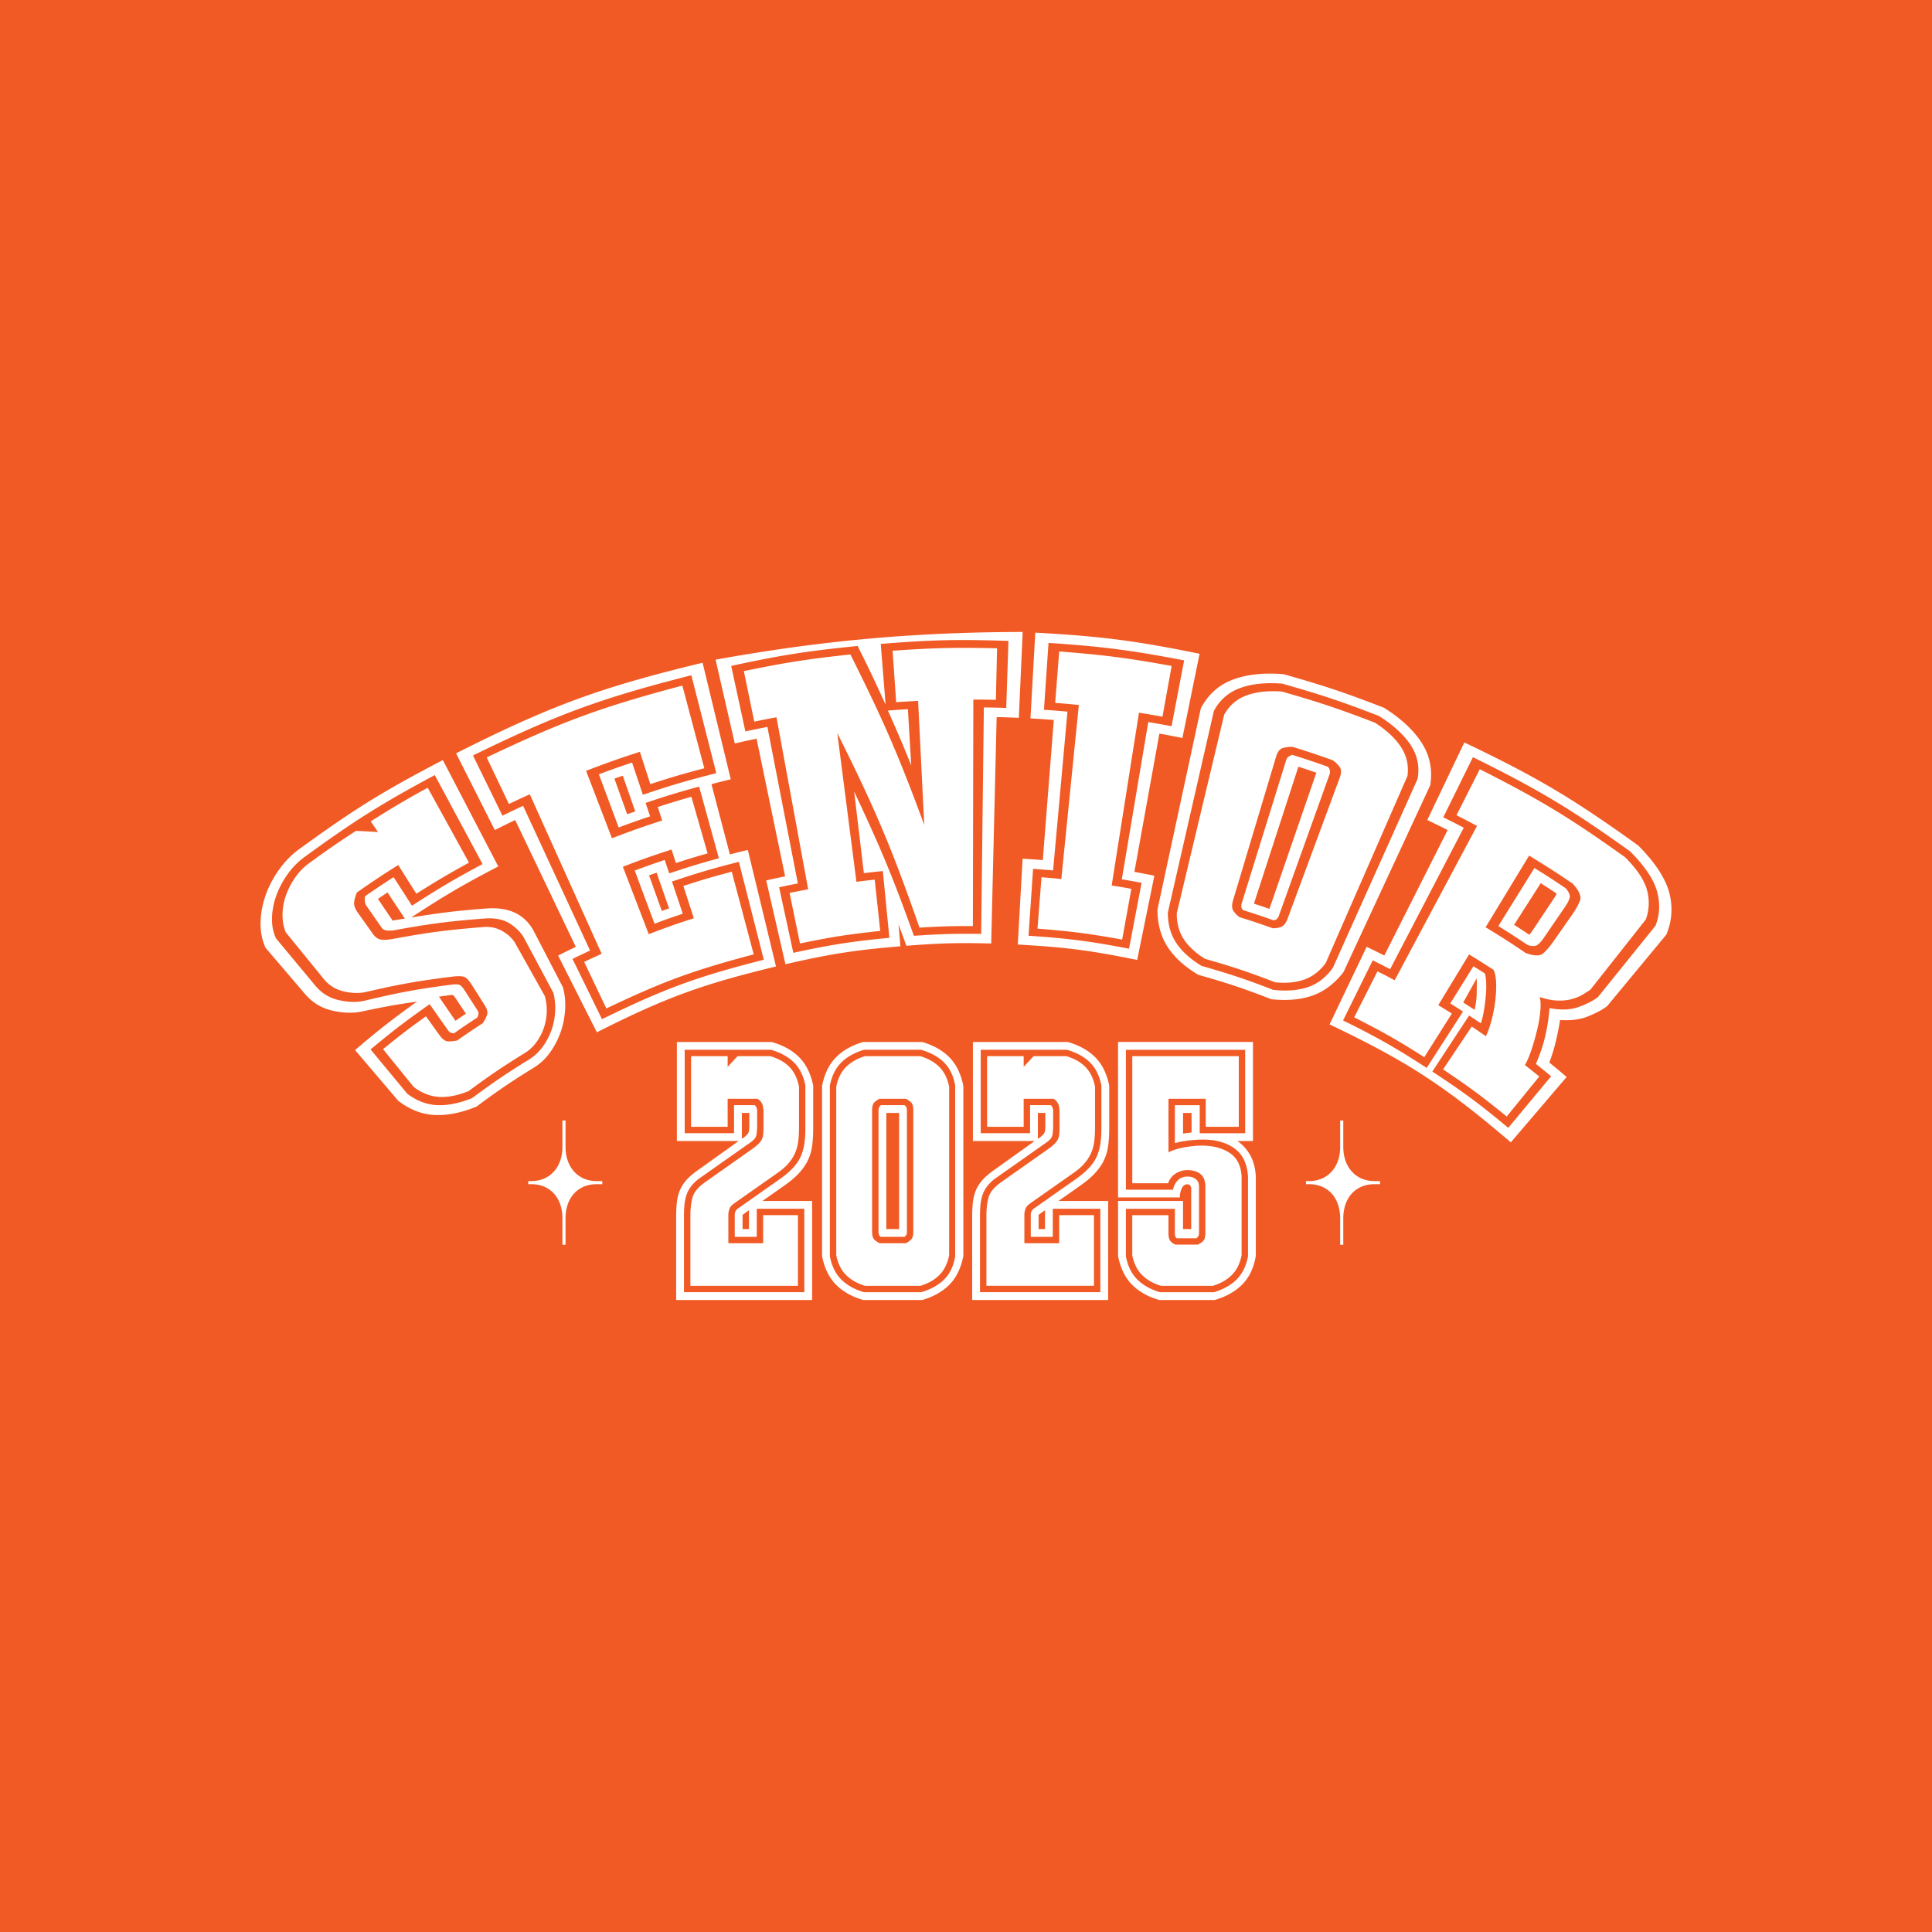 <svg xmlns="http://www.w3.org/2000/svg" data-name="Layer 1" viewBox="0 0 1080 1080"><path fill="#f15a24" d="M0 0h1080v1080H0z"/><path fill="#fff" d="M454.58 630.88c0 3.57-.2 6.81-.6 9.72-.4 2.91-1.19 5.59-2.38 8.04-1.19 2.45-2.81 4.8-4.86 7.04-2.05 2.25-4.67 4.5-7.84 6.75l-12.7 8.93h27.78v55.36h-76v-47.03c0-2.78.13-5.32.4-7.64.26-2.31.79-4.46 1.59-6.45.79-1.98 1.98-3.9 3.57-5.75 1.59-1.85 3.7-3.7 6.35-5.55l23.02-16.47h-34.53v-55.36h52.98c6.48 1.85 11.64 4.73 15.48 8.63 3.83 3.9 6.41 9.16 7.74 15.77v24.01zm-4.36-24.01c-1.06-5.42-3.18-9.72-6.35-12.9-3.18-3.17-7.48-5.55-12.9-7.14h-48.22v46.63h27.58v-15.68h11.51c.92.66 1.39 1.72 1.39 3.18v8.13c0 2.78-.2 4.8-.59 6.05-.4 1.26-1.72 2.61-3.97 4.07l-26.19 18.45c-2.38 1.59-4.24 3.17-5.56 4.76-1.32 1.59-2.31 3.27-2.98 5.06-.66 1.79-1.09 3.67-1.29 5.65-.2 1.99-.3 4.17-.3 6.55v42.66h67.27v-46.63h-26.59v15.68h-12.3v-12.3c0-.53.1-1.09.29-1.69.2-.6.63-1.16 1.29-1.69l24.01-16.87c2.77-1.99 5.09-3.97 6.94-5.95 1.85-1.99 3.27-4.07 4.27-6.25.99-2.18 1.69-4.56 2.08-7.14.4-2.58.59-5.46.59-8.63v-24.01zm-3.58 24.01c0 2.78-.17 5.33-.5 7.64-.33 2.32-.96 4.47-1.88 6.45-.93 1.98-2.19 3.87-3.77 5.65-1.59 1.78-3.64 3.54-6.15 5.26l-24.01 16.87c-1.32.93-2.18 1.95-2.58 3.07-.4 1.13-.6 2.22-.6 3.27v15.88h19.45v-15.68h19.45v39.49h-60.12v-39.09c0-4.23.43-7.77 1.29-10.62.86-2.84 3.27-5.65 7.24-8.43l26.19-18.45c1.45-1.06 2.61-2.02 3.47-2.88s1.49-1.75 1.89-2.68c.4-.92.62-1.98.69-3.17s.1-2.64.1-4.37v-8.33c-.14-1.85-.47-3.24-.99-4.17-.53-.92-1.32-1.72-2.38-2.38h-16.67v15.68h-20.44V590.4h20.44v5.95l5.56-5.95h18.26c4.5 1.32 8.06 3.34 10.72 6.05 2.64 2.71 4.43 6.38 5.35 11.01v23.41zm-31.94 5.75 1.39-.99c1.32-1.06 2.11-1.95 2.38-2.68.26-.73.4-2.02.4-3.87v-6.95h-4.17v14.49zm3.97 50.41v-10.52l-3.57 2.58v7.94h3.57zm63.88 39.68c-6.35-1.85-11.44-4.73-15.28-8.63-3.84-3.9-6.42-9.23-7.74-15.97v-95.05c1.32-6.75 3.9-12.07 7.74-15.97 3.84-3.9 8.93-6.78 15.28-8.63h32.94c6.35 1.85 11.44 4.73 15.28 8.63 3.83 3.9 6.41 9.23 7.74 15.97v95.05c-1.32 6.75-3.9 12.07-7.74 15.97-3.84 3.9-8.93 6.78-15.28 8.63h-32.94zm32.35-4.36c5.43-1.59 9.73-3.97 12.9-7.14 3.18-3.17 5.23-7.47 6.15-12.9v-95.44c-.93-5.42-2.98-9.72-6.15-12.9-3.17-3.17-7.47-5.55-12.9-7.14h-31.95c-5.29 1.59-9.53 3.97-12.7 7.14-3.18 3.18-5.29 7.48-6.35 12.9v95.44c1.06 5.43 3.18 9.72 6.35 12.9 3.17 3.18 7.41 5.56 12.7 7.14h31.95zm-31.35-3.58c-4.37-1.32-7.91-3.34-10.62-6.05-2.71-2.71-4.53-6.38-5.46-11.01v-94.25c.92-4.63 2.75-8.3 5.46-11.01 2.71-2.71 6.25-4.73 10.62-6.05h30.95c4.37 1.32 7.91 3.34 10.62 6.05 2.71 2.71 4.53 6.38 5.46 11.01v94.25c-.93 4.63-2.75 8.3-5.46 11.01-2.71 2.71-6.25 4.73-10.62 6.05h-30.95zm22.82-23.81c1.05-.53 2.02-1.19 2.88-1.99.86-.79 1.29-2.31 1.29-4.56v-67.66c0-2.25-.43-3.77-1.29-4.56a12.53 12.53 0 0 0-2.88-1.99h-14.69c-1.06.53-2.02 1.19-2.88 1.99-.86.79-1.29 2.32-1.29 4.56v67.66c0 2.25.43 3.77 1.29 4.56.86.79 1.82 1.46 2.88 1.99h14.69zm-14.09-3.57c-.79-.53-1.19-1.52-1.19-2.98v-67.66c0-1.32.46-2.31 1.39-2.98h13.1c.4.27.73.6.99.99s.4 1.06.4 1.99v67.66c0 .93-.13 1.59-.4 1.99s-.59.73-.99.99h-13.29zm3.17-4.36h7.15v-64.89h-7.15v64.89zm124.61-56.16c0 3.57-.2 6.81-.6 9.72-.4 2.91-1.19 5.59-2.38 8.04-1.19 2.45-2.81 4.8-4.86 7.04-2.05 2.25-4.67 4.5-7.84 6.75l-12.7 8.93h27.78v55.36h-76v-47.03c0-2.78.13-5.32.4-7.64.26-2.31.79-4.46 1.59-6.45.79-1.98 1.98-3.9 3.57-5.75 1.59-1.85 3.7-3.7 6.35-5.55l23.02-16.47h-34.53v-55.36h52.98c6.48 1.85 11.64 4.73 15.48 8.63 3.83 3.9 6.41 9.16 7.74 15.77v24.01zm-4.36-24.01c-1.06-5.42-3.18-9.72-6.35-12.9-3.18-3.17-7.48-5.55-12.9-7.14h-48.22v46.63h27.58v-15.68h11.51c.92.66 1.39 1.72 1.39 3.18v8.13c0 2.78-.2 4.8-.59 6.05-.4 1.26-1.72 2.61-3.97 4.07l-26.19 18.45c-2.38 1.59-4.24 3.17-5.56 4.76-1.32 1.59-2.31 3.27-2.98 5.06-.66 1.79-1.09 3.67-1.29 5.65-.2 1.99-.3 4.17-.3 6.55v42.66h67.27v-46.63h-26.59v15.68h-12.3v-12.3c0-.53.1-1.09.29-1.69.2-.6.63-1.16 1.29-1.69l24.01-16.87c2.77-1.99 5.09-3.97 6.94-5.95 1.85-1.99 3.27-4.07 4.27-6.25.99-2.18 1.69-4.56 2.08-7.14.4-2.58.59-5.46.59-8.63v-24.01zm-3.58 24.01c0 2.78-.17 5.33-.5 7.64-.33 2.32-.96 4.47-1.88 6.45-.93 1.98-2.19 3.87-3.77 5.65-1.59 1.78-3.64 3.54-6.15 5.26l-24.01 16.87c-1.32.93-2.18 1.95-2.58 3.07-.4 1.13-.6 2.22-.6 3.27v15.88h19.45v-15.68h19.45v39.49h-60.12v-39.09c0-4.23.43-7.77 1.29-10.62.86-2.84 3.27-5.65 7.24-8.43l26.19-18.45c1.45-1.06 2.61-2.02 3.47-2.88s1.49-1.75 1.89-2.68c.4-.92.62-1.98.69-3.17.07-1.19.1-2.64.1-4.37v-8.33c-.14-1.85-.47-3.24-.99-4.17-.53-.92-1.32-1.72-2.38-2.38h-16.67v15.68H551.8V590.4h20.44v5.95l5.56-5.95h18.26c4.5 1.32 8.06 3.34 10.72 6.05 2.64 2.71 4.43 6.38 5.35 11.01v23.41zm-31.94 5.75 1.39-.99c1.32-1.06 2.11-1.95 2.38-2.68.26-.73.4-2.02.4-3.87v-6.95h-4.17v14.49zm3.97 50.41v-10.52l-3.57 2.58v7.94h3.57zm40.87-104.58h75.4v55.36h-8.73c3.04 2.12 5.46 4.8 7.24 8.04 1.78 3.24 2.81 7.18 3.08 11.81v44.45c-1.19 6.75-3.74 12.07-7.64 15.97-3.9 3.9-9.03 6.78-15.38 8.63h-30.96c-6.35-1.85-11.44-4.73-15.28-8.63-3.84-3.9-6.42-9.23-7.74-15.97v-30.76h36.31v15.68h4.56v-22.62c0-.53-.17-1.06-.5-1.59-.33-.53-.89-.79-1.69-.79-1.32 0-2.35.76-3.07 2.28-.73 1.52-1.09 3.21-1.09 5.06H625v-86.91zm45.24 106.76c0 .93-.17 1.59-.5 1.99-.33.4-.63.73-.89.99h-10.92c-.79-.13-1.19-1.12-1.19-2.98v-13.49h-27.38v26.59c1.06 5.43 3.18 9.72 6.35 12.9 3.17 3.18 7.41 5.56 12.7 7.14h30.16c5.29-1.59 9.52-3.97 12.7-7.14 3.17-3.17 5.29-7.47 6.35-12.9v-44.84c-.53-7.27-3.18-12.53-7.94-15.77s-10.72-4.79-17.86-4.66c-2.12 0-4.6.17-7.44.5-2.85.33-5.39.83-7.64 1.49v-21.23h13.89v15.68h25.4v-46.63h-66.67v78.18h26.39c.26-1.85 1.09-3.54 2.48-5.06 1.39-1.52 3.27-2.28 5.66-2.28 1.72 0 3.21.47 4.46 1.39 1.26.93 1.89 2.38 1.89 4.37v25.79zm3.57-25.4c0-3.57-.93-6.08-2.78-7.54-1.85-1.45-4.3-2.18-7.34-2.18-2.25 0-4.4.63-6.45 1.88-2.05 1.26-3.48 3.08-4.27 5.46h-20.04V590.4h59.53v39.49h-18.46v-15.68h-20.83v29.96c2.25-1.19 5.16-2.12 8.73-2.78 3.57-.66 6.88-.99 9.92-.99 6.08 0 11.21 1.32 15.38 3.97 4.17 2.65 6.45 7.01 6.84 13.1v44.25c-.93 4.63-2.75 8.3-5.46 11.01-2.71 2.71-6.25 4.73-10.61 6.05h-28.97c-4.37-1.32-7.91-3.34-10.62-6.05-2.71-2.71-4.53-6.38-5.46-11.01V679.3h20.24v9.92c0 2.25.4 3.8 1.19 4.66.79.86 1.72 1.49 2.77 1.88h12.3c1.06-.4 2.05-1.02 2.98-1.88s1.39-2.41 1.39-4.66v-25.4zm-7.74-30.76v-10.91h-4.76v11.51l4.76-.6zm-399.77-14.43c-8.26 3.34-15.89 4.95-23.04 4.68-7.14-.27-14.04-2.87-20.67-7.96-9.65-11.34-14.48-17.01-24.13-28.36 13.51-11.49 20.44-16.92 34.63-27.11-11.78 1.72-17.73 2.78-29.7 5.31-5.21 1.29-10.9 1.24-17.14-.12-6.24-1.36-11.48-4.4-15.64-9.27-8.86-10.38-13.29-15.56-22.16-25.94-1.91-4.06-2.86-8.61-2.82-13.66.05-5.05.92-10.13 2.65-15.22s4.24-9.98 7.53-14.62c3.28-4.64 7.05-8.5 11.24-11.55 31-22.57 47.2-32.56 80.48-49.92 12.39 23.78 18.59 35.67 30.98 59.45-19.91 10.38-29.67 16.1-48.71 28.56 17.04-2.78 25.49-3.77 42.13-5.06 6.73-.47 12.26.49 16.58 2.73 4.33 2.24 7.64 5.67 10 10.22 6.46 12.45 9.69 18.68 16.16 31.14 1.16 4.27 1.53 8.68 1.16 13.24-.37 4.56-1.31 8.8-2.81 12.75-1.5 3.95-3.45 7.55-5.86 10.81-2.41 3.27-5.25 5.91-8.56 7.97-13.2 8.17-19.67 12.56-32.31 21.94zm29.53-26.44c2.74-1.7 5.12-3.89 7.18-6.59 2.05-2.7 3.7-5.69 4.96-8.98 1.26-3.29 2.03-6.78 2.3-10.5.28-3.71-.03-7.41-.94-11.1l-16.2-30.3c-1.66-3.11-4.29-5.89-7.92-8.29-3.63-2.4-8.44-3.43-14.42-2.97-20.02 1.56-30.21 2.86-50.8 6.61-3.44.42-5.63 0-6.54-1.32l-8.38-12.03c-.73-1.05-1.12-2.1-1.15-3.15-.03-1.04 0-1.9.11-2.56 6.34-4.38 9.53-6.52 15.98-10.68 4.11 6.38 6.17 9.57 10.28 15.96 15.48-9.99 23.38-14.64 39.44-23.27-10.69-19.9-16.03-29.85-26.72-49.74-30.05 16.16-44.69 25.32-72.82 45.8-3.56 2.59-6.7 5.78-9.39 9.53-2.68 3.75-4.79 7.73-6.31 11.89-1.52 4.17-2.34 8.38-2.46 12.61-.12 4.24.65 8.07 2.28 11.51 8.79 10.56 13.18 15.85 21.97 26.41 3.48 4.19 7.87 6.84 13.08 8.05 5.22 1.22 9.99 1.33 14.37.34 19.89-4.75 29.75-6.53 49.15-9.06 2.05-.2 3.43-.09 4.17.29.73.39 1.57 1.32 2.53 2.8 2.87 4.44 4.3 6.66 7.17 11.1.61.94.83 1.75.69 2.41-.14.67-.37 1.3-.68 1.88-5.25 3.43-7.85 5.19-13.01 8.8-.5-.04-1.05-.14-1.64-.32-.6-.17-1.21-.71-1.86-1.63-4.04-5.74-6.06-8.61-10.09-14.34-13.52 9.52-20.14 14.58-33.05 25.29 8.22 9.91 12.33 14.87 20.55 24.78 5.38 4.07 11.02 6.15 16.91 6.37 5.89.22 12.28-1.12 19.26-3.9 12.53-9.27 18.94-13.61 32.02-21.71zm-33.93 17.74c-5.96 2.41-11.4 3.52-16.37 3.25-4.97-.27-9.75-2.11-14.33-5.62-6.84-8.43-10.26-12.65-17.1-21.08 9.43-7.66 14.23-11.33 23.98-18.36 3.09 4.29 4.63 6.44 7.72 10.73 1.59 2.21 3.21 3.31 4.87 3.3 1.66 0 3.3-.18 4.92-.54 5.65-3.97 8.51-5.9 14.26-9.64.93-1.37 1.7-2.81 2.31-4.35.61-1.53.2-3.45-1.26-5.75l-7.07-11.17c-1.46-2.3-2.74-3.77-3.84-4.39-1.11-.62-3.24-.79-6.4-.45-19.58 2.41-29.53 4.14-49.62 8.79-3.78.7-7.82.53-12.14-.52s-7.97-3.33-10.91-6.94c-8.5-10.43-12.74-15.65-21.24-26.08-1.19-2.95-1.79-6.24-1.76-9.85.02-3.6.65-7.18 1.9-10.69s2.96-6.85 5.14-10.01c2.19-3.15 4.76-5.81 7.71-7.96 10.36-7.54 15.62-11.17 26.26-18.12 4.96.2 7.43.33 12.34.64-1.62-2.39-2.44-3.58-4.06-5.96 12.57-7.94 18.95-11.7 31.86-18.82l23.08 41.88c-11.93 6.58-17.82 10.06-29.44 17.39-4.05-6.42-6.07-9.63-10.12-16.06-9.34 5.89-13.95 8.96-23.07 15.32-.86 1.97-1.38 3.81-1.57 5.51-.19 1.71.51 3.67 2.09 5.88 3.4 4.78 5.1 7.16 8.5 11.94 1.02 1.44 2.24 2.38 3.65 2.86 1.41.47 3.78.41 7.1-.14 20.41-3.76 30.51-5.06 50.36-6.65 4.28-.44 8.09.37 11.41 2.36 3.32 2 5.65 4.29 7.04 6.82 6.58 11.74 9.87 17.61 16.43 29.35.88 3.17 1.23 6.31 1.07 9.43-.17 3.12-.76 6.07-1.78 8.88-1.02 2.8-2.41 5.37-4.17 7.73-1.76 2.36-3.78 4.24-6.09 5.67-12.92 8-19.26 12.28-31.65 21.42zm-16.55-52.78 9.23 13.48c2.33-1.6 3.5-2.39 5.84-3.95l-6.25-9.4c-.53-.8-1.14-1.17-1.82-1.1-2.8.37-4.2.56-7.01.97zm-25.9-42.54c2.74-.46 4.1-.69 6.83-1.11-3.87-5.85-5.81-8.77-9.68-14.62-2.15 1.43-3.23 2.15-5.37 3.6 3.29 4.85 4.94 7.28 8.22 12.13zm173.28-144.14c6.3 26.06 9.45 39.09 15.75 65.16-4.33 1.04-6.49 1.59-10.8 2.72 4.12 15.71 6.18 23.57 10.31 39.28 4-1.05 6.01-1.55 10.03-2.52 6.3 26.06 9.45 39.09 15.75 65.16-41.24 9.95-61.56 17.3-100.14 36.79L312 534.16c3.94-1.99 5.91-2.96 9.88-4.86-13.55-28.36-20.33-42.53-33.89-70.89-4.58 2.19-6.86 3.31-11.39 5.6l-21.65-42.9c53.09-26.81 81.04-36.94 137.8-50.63zM264.4 422.3l16.47 33.67c4.6-2.25 6.91-3.35 11.55-5.5 14.98 32.36 22.47 48.54 37.44 80.9-3.95 1.83-5.91 2.76-9.82 4.68l16.47 33.67c35.01-17.14 53.31-23.78 90.47-33.22-5.58-21.89-8.36-32.83-13.94-54.72-15.08 3.83-22.57 6.03-37.4 11 2.41 7.2 3.62 10.8 6.03 18-6.34 2.12-9.5 3.24-15.78 5.58-4.43-11.89-6.64-17.83-11.07-29.72 6.68-2.48 10.03-3.67 16.77-5.93 1.01 3.01 1.51 4.51 2.52 7.52 11.03-3.69 16.58-5.38 27.75-8.46-4.42-16.03-6.63-24.04-11.04-40.07-12.05 3.31-18.04 5.14-29.92 9.12 1.01 3.01 1.51 4.51 2.52 7.52-7.06 2.36-10.57 3.61-17.57 6.21-4.43-11.89-6.64-17.83-11.07-29.72 7.39-2.75 11.1-4.06 18.56-6.56 2.41 7.2 3.62 10.8 6.03 18 16.27-5.45 24.49-7.86 41.04-12.07-5.57-21.89-8.36-32.83-13.94-54.72-50.14 12.74-74.83 21.71-122.07 44.83zm117.04-39.06c4.91 18.49 7.36 27.73 12.27 46.22-12.14 3.21-18.18 4.99-30.16 8.87-2.34-7.22-3.51-10.83-5.85-18.06-12.12 3.92-18.14 6.05-30.08 10.63 5.79 15.07 8.68 22.61 14.47 37.69 11.14-4.27 16.76-6.26 28.06-9.92-.98-3.02-1.47-4.53-2.45-7.54 7.48-2.42 11.24-3.57 18.79-5.73 3.62 12.66 5.44 18.99 9.06 31.65-7.11 2.03-10.65 3.11-17.7 5.39-.98-3.02-1.47-4.53-2.45-7.54-10.96 3.55-16.41 5.47-27.21 9.62 5.79 15.07 8.68 22.61 14.47 37.69 10-3.84 15.04-5.62 25.19-8.9-2.34-7.22-3.51-10.83-5.85-18.06 10.75-3.48 16.17-5.07 27.06-7.96 4.91 18.49 7.36 27.73 12.27 46.21-33.75 8.94-50.38 14.99-82.37 30.24-4.96-10.41-7.44-15.62-12.41-26.03 3.9-1.86 5.85-2.76 9.78-4.53-16.07-35.66-24.1-53.5-40.17-89.16-4.69 2.11-7.02 3.2-11.68 5.42-4.96-10.41-7.44-15.62-12.41-26.03 42.48-20.26 64.56-28.29 109.38-40.16zm-30.85 71.94c1.8-.64 2.7-.96 4.51-1.59-2.79-7.99-4.18-11.98-6.97-19.97-1.87.65-2.81.98-4.67 1.65 2.85 7.96 4.28 11.94 7.14 19.91zm19.38 54.06c1.62-.58 2.43-.87 4.05-1.43-2.79-7.99-4.18-11.98-6.97-19.97-1.69.59-2.53.89-4.22 1.49 2.85 7.96 4.28 11.94 7.14 19.91zm201.72-155.96c-.86 19.2-1.3 28.8-2.16 48-4.96-.22-7.44-.31-12.4-.43-1.22 50.63-1.83 75.94-3.04 126.57-18.98-.45-28.5-.2-47.44 1.28-1.71-4.78-2.59-7.17-4.37-11.94.42 4.88.63 7.33 1.04 12.21-25.89 2.21-38.81 4.21-64.25 10.04-4.3-18.73-6.45-28.1-10.75-46.84 4.22-.96 6.33-1.42 10.56-2.3l-15.95-76.93a507.95 507.95 0 0 0-12.18 2.65c-4.3-18.73-6.45-28.1-10.74-46.84 59.72-10.73 111.01-15.36 171.68-15.49zm-162.95 18.96c3.17 14.65 4.76 21.98 7.93 36.63 4.92-1.06 7.38-1.57 12.31-2.52 6.81 35 10.22 52.5 17.03 87.5-4.2.81-6.29 1.24-10.47 2.15 3.17 14.65 4.76 21.98 7.93 36.63 21.3-4.6 32.08-6.28 53.69-8.39l-3.65-37.3c-4.24.41-6.36.64-10.6 1.15-2.17-18.23-3.26-27.34-5.43-45.57 15 31.8 21.69 47.96 33.39 80.59 15.03-1.02 22.56-1.23 37.61-1.06l1.5-126.6c5.01.06 7.51.12 12.52.28.49-14.98.74-22.47 1.23-37.46-28.56-.94-42.89-.6-71.39 1.67 1.09 13.6 1.63 20.4 2.72 34.01-5.98-13.21-9.11-19.78-15.64-32.84-28.46 2.85-42.65 5.08-70.7 11.14zm104.49 19.56c-4.91.24-7.36.39-12.26.73-.81-11.5-1.21-17.26-2.01-28.76 23.33-1.63 35.04-1.9 58.41-1.37-.26 11.53-.4 17.29-.66 28.82-5.04-.12-7.56-.15-12.61-.16l-.25 126.61c-11.95-.02-17.92.15-29.85.88-15.41-44.22-24.61-66.07-45.95-108.78l10.7 83.16c4.09-.52 6.13-.76 10.22-1.2 1.24 11.47 1.86 17.2 3.09 28.66-18.04 1.94-27.04 3.34-44.86 7.01-2.33-11.3-3.49-16.94-5.82-28.24 4.15-.85 6.23-1.26 10.4-2.02-7.09-38.47-10.63-57.7-17.72-96.17-4.98.91-7.46 1.4-12.42 2.42-2.33-11.3-3.49-16.94-5.82-28.24 23.67-4.87 35.62-6.73 59.57-9.3 18.75 37.52 27.02 56.64 41.27 95.29-1.37-27.74-2.06-41.61-3.43-69.35zm-3.84 36.06c-4.98-12.32-7.59-18.45-13.05-30.65 4.47-.35 6.7-.5 11.18-.77.75 12.57 1.12 18.85 1.87 31.42zm151.59-15.31c-5.14-1.04-7.72-1.54-12.87-2.47-5.59 30.93-8.39 46.39-13.98 77.31 4.47.81 6.71 1.23 11.16 2.14l-9.6 47.08c-26.46-5.38-39.88-7.1-66.74-8.6 1.08-19.19 1.62-28.78 2.69-47.97 4.52.25 6.79.4 11.3.76 2.45-31.33 3.68-46.99 6.14-78.32-5.21-.41-7.82-.58-13.04-.87 1.08-19.19 1.62-28.78 2.69-47.97 36.96 2.07 55.43 4.43 91.84 11.83l-9.6 47.08zm.96-43.4c-30.11-5.74-45.32-7.69-75.81-9.77l-2.55 37.39c5.26.36 7.89.57 13.14 1.04-3.22 35.51-4.82 53.26-8.04 88.77-4.47-.4-6.7-.58-11.18-.88l-2.55 37.39c22.59 1.54 33.87 2.98 56.18 7.24 2.81-14.73 4.22-22.09 7.04-36.81-4.42-.84-6.63-1.24-11.07-1.98 5.92-35.16 8.88-52.74 14.79-87.9 5.21.87 7.82 1.34 13.01 2.33 2.82-14.73 4.22-22.09 7.04-36.81zm-12.12 31.48c-5.24-.94-7.87-1.39-13.12-2.22-6.11 38.63-9.16 57.95-15.26 96.59 4.4.69 6.6 1.06 10.99 1.86-2.05 11.35-3.08 17.02-5.13 28.37-18.82-3.39-28.32-4.61-47.34-6.1l2.25-28.74c4.43.35 6.65.54 11.08.99 3.92-38.92 5.87-58.37 9.79-97.29-5.29-.53-7.93-.77-13.23-1.18l2.25-28.74c25.26 1.97 37.86 3.59 62.86 8.1-2.05 11.35-3.08 17.02-5.13 28.37zm19.97 144.27c-7.35-4.41-12.96-9.4-16.83-15.18-3.87-5.77-5.89-12.81-5.95-21.18 9.69-45 14.54-67.5 24.24-112.5 3.92-7.51 9.68-12.87 17.35-15.9 7.67-3.03 17.34-4.22 28.91-3.27 22.74 6.44 34 10.2 56.19 18.79 9.88 6.23 16.99 13.03 21.36 20.11 4.37 7.07 5.8 14.84 4.44 23.22-19.38 41.76-29.08 62.64-48.46 104.39-5.13 6.63-11.03 11-17.65 13.26-6.63 2.26-14.18 2.84-22.76 1.92-16.12-6.24-24.31-8.97-40.83-13.65zm42 8.44c7.41.79 13.82.34 19.28-1.5 5.47-1.84 10.16-5.44 14.04-10.9l47.3-105.45c1.23-6.65.06-12.88-3.6-18.63-3.66-5.74-9.65-11.37-18.03-16.66-21.35-8.22-32.18-11.83-54.05-18.05-9.58-.73-17.57.21-23.88 2.61-6.32 2.4-11.07 6.66-14.29 12.66-10.29 45.07-15.43 67.6-25.72 112.67-.03 6.73 1.59 12.44 4.8 17.19 3.2 4.75 7.91 8.93 14.09 12.69 16.2 4.61 24.23 7.29 40.05 13.38zm-38.1-17.32c-5.15-3.14-9.08-6.7-11.81-10.79-2.73-4.08-4.11-8.98-4.05-14.73 10.6-44.4 15.9-66.6 26.51-111 2.83-5.09 6.94-8.68 12.33-10.7 5.39-2.01 12.04-2.79 19.9-2.21 21.03 6.02 31.45 9.5 52 17.39 6.68 4.28 11.57 8.93 14.71 13.8 3.14 4.88 4.28 10.23 3.5 16.01-18.28 41.83-27.43 62.75-45.71 104.58-3.44 4.62-7.51 7.69-12.18 9.29-4.68 1.6-10.01 2.06-16.04 1.46-15.48-5.94-23.33-8.56-39.16-13.09zm37.82-17.12c1.57.05 3.1-.2 4.61-.76 1.5-.56 2.73-2.11 3.68-4.66 11.64-31.46 17.45-47.19 29.09-78.65 1-2.71.99-4.76-.05-6.16-1.04-1.4-2.33-2.64-3.85-3.69-8.88-3.16-13.34-4.65-22.31-7.46-1.85-.08-3.66.12-5.44.59s-3.06 2.09-3.89 4.85c-9.63 32.13-14.44 48.2-24.07 80.33-.78 2.61-.69 4.6.26 5.98.95 1.38 2.07 2.51 3.35 3.42 7.48 2.34 11.21 3.58 18.61 6.22zM695 508.81c-1.11-.85-1.39-2.19-.82-4.03l24.8-79.85c.29-.92.79-1.6 1.51-2.05.72-.45 1.33-.76 1.86-.93 8.01 2.52 12 3.85 19.93 6.66 1.2 1.27 1.5 2.74.9 4.4-11.29 31.48-16.93 47.23-28.21 78.71-.65 1.81-1.68 2.71-3.08 2.73-6.73-2.38-10.11-3.51-16.9-5.64zm5.94-3.66c3.48 1.13 5.21 1.71 8.68 2.9 10.49-30.44 15.74-45.66 26.23-76.1-4.01-1.38-6.01-2.05-10.04-3.36-9.94 30.62-14.92 45.93-24.86 76.55zm42.3 67.49c8.29-17.34 12.43-26.01 20.72-43.36 3.97 1.9 5.94 2.87 9.88 4.86l35.4-70.15c-4.54-2.29-6.82-3.41-11.39-5.6 8.29-17.34 12.43-26.01 20.72-43.36 40.37 19.31 59.98 30.83 97.21 57.61 9.7 9.74 15.44 18.8 17.43 26.72 1.99 7.92 1.38 15.62-1.69 23.07-13.24 15.99-19.86 23.98-33.09 39.97-2.45 1.93-5.96 3.8-10.51 5.67s-9.82 2.54-15.82 2.12c-.6 3.8-1.4 7.82-2.41 12.03a93.722 93.722 0 0 1-3.62 11.74c3.91 3.18 5.85 4.79 9.69 8.08-12.48 14.61-18.72 21.92-31.2 36.54-37.69-32.19-58.34-45.38-101.31-65.93zm57.43 26.37c17.51 11.51 26.03 17.8 42.46 31.46 9.58-11.53 14.37-17.29 23.95-28.82-3.38-2.81-5.09-4.2-8.52-6.93.93-2.12 1.87-4.5 2.8-7.13.93-2.63 1.73-5.37 2.39-8.2.66-2.84 1.19-5.61 1.6-8.33.4-2.72.68-5.23.84-7.51 6.38 1.2 11.88 1.01 16.52-.73 4.64-1.74 8.18-3.55 10.6-5.51l32.13-39.83c2.34-5.93 2.7-12.24.95-18.87-1.75-6.64-6.76-14.33-15.18-22.72-33.76-24.14-51.45-34.66-87.83-52.62-6.63 13.45-9.95 20.17-16.58 33.61 4.6 2.27 6.89 3.43 11.45 5.81l-41.15 79.08c-3.88-2.02-5.83-3.01-9.74-4.94-6.63 13.45-9.95 20.17-16.58 33.61 19.15 9.46 28.53 14.76 46.74 26.52 8.13-12.6 12.19-18.9 20.31-31.5-2.84-1.83-4.26-2.74-7.12-4.52 5.18-8.33 7.76-12.49 12.94-20.81 2.58 1.61 3.87 2.42 6.44 4.07.42 1.6.66 3.57.71 5.9.05 2.33-.05 4.76-.29 7.29-.24 2.54-.58 5.09-1.02 7.7-.44 2.6-1.01 4.93-1.7 6.98a466.46 466.46 0 0 0-6.55-4.38c-8.23 12.53-12.34 18.8-20.57 31.33zm6.01-1.21c6.42-9.58 9.62-14.37 16.04-23.96 3.17 2.13 4.75 3.21 7.89 5.4 1.14-2.33 2.18-5.17 3.08-8.54.89-3.37 1.58-6.84 2.06-10.39.47-3.55.68-6.93.62-10.15-.06-3.21-.53-5.87-1.38-7.95-5.47-3.56-8.22-5.29-13.77-8.67-6.89 11.34-10.33 17-17.21 28.34 3.05 1.85 4.56 2.79 7.58 4.71-6.16 9.75-9.24 14.62-15.4 24.37C780.85 581.25 773 576.8 757 568.7c5.21-10.29 7.81-15.44 13.02-25.73 3.86 1.96 5.78 2.95 9.61 5l46.03-86.28c-4.57-2.44-6.87-3.63-11.48-5.97 5.21-10.29 7.81-15.44 13.02-25.73 33.57 17 49.91 26.84 81.2 49.18 6.97 6.94 11.07 13.33 12.42 18.9 1.35 5.57 1.05 10.9-.82 15.95-12.38 15.69-18.58 23.53-30.96 39.22-1.24.86-2.75 1.81-4.52 2.86-1.78 1.05-3.85 1.87-6.2 2.48-2.35.61-5 .84-7.94.72-2.95-.12-6.16-.78-9.68-1.97.51 1.77.65 4.31.37 7.6-.27 3.29-.85 6.77-1.72 10.43-.87 3.67-1.9 7.32-3.08 10.96-1.18 3.64-2.47 6.65-3.84 9.04 3.23 2.53 4.84 3.81 8.03 6.41-7.28 8.94-10.92 13.41-18.2 22.36-13.84-11.28-20.98-16.55-35.57-26.33zm46.23-65.03c4.77 1.68 8.06 1.74 9.87.08 1.81-1.67 3.65-3.8 5.49-6.43 4.3-6.14 6.44-9.21 10.74-15.36 1.84-2.62 3.23-5.12 4.18-7.49.95-2.36-.37-5.6-4.05-9.63-9.63-6.51-14.5-9.64-24.36-15.64-9.73 16.02-14.59 24.03-24.32 40.04 9.09 5.53 13.58 8.41 22.46 14.42zm-15.32-15.1c8.07-12.98 12.1-19.47 20.17-32.45 7.07 4.4 10.58 6.67 17.53 11.35 1.83 2.2 2.54 4 2.15 5.38-.39 1.37-1.18 2.93-2.35 4.65l-12.22 17.84c-1.09 1.59-2.2 2.82-3.32 3.7-1.12.88-2.98.92-5.56.15-6.51-4.37-9.79-6.5-16.41-10.62zm-19.65 42.71c2.57 1.64 3.85 2.48 6.41 4.16.19-1.02.43-2.36.69-4.01.25-1.65.4-3.33.43-5.02.03-1.69.06-3.3.07-4.81s-.02-2.77-.09-3.77c-2.99 5.39-4.49 8.08-7.5 13.45zm36.85-37.92c.36-.15.98-.89 1.87-2.22 4.79-7.2 7.19-10.8 11.98-18 .89-1.33 1.37-2.27 1.45-2.79-3.51-2.34-5.27-3.49-8.81-5.75l-14.88 23.28c3.38 2.16 5.06 3.26 8.4 5.49zM316.14 695.84h-1.74v-14.76c0-11.58-6.95-19.11-17.37-19.11h-1.74v-1.74h1.74c10.42 0 17.37-7.82 17.37-19.11v-14.76h1.74v14.76c0 11.29 6.95 19.11 17.37 19.11h3.19v1.74h-3.19c-10.42 0-17.37 7.53-17.37 19.11v14.76zm434.77 0h-1.74v-14.76c0-11.58-6.95-19.11-17.37-19.11h-1.74v-1.74h1.74c10.42 0 17.37-7.82 17.37-19.11v-14.76h1.74v14.76c0 11.29 6.95 19.11 17.37 19.11h3.19v1.74h-3.19c-10.42 0-17.37 7.53-17.37 19.11v14.76z"/></svg>